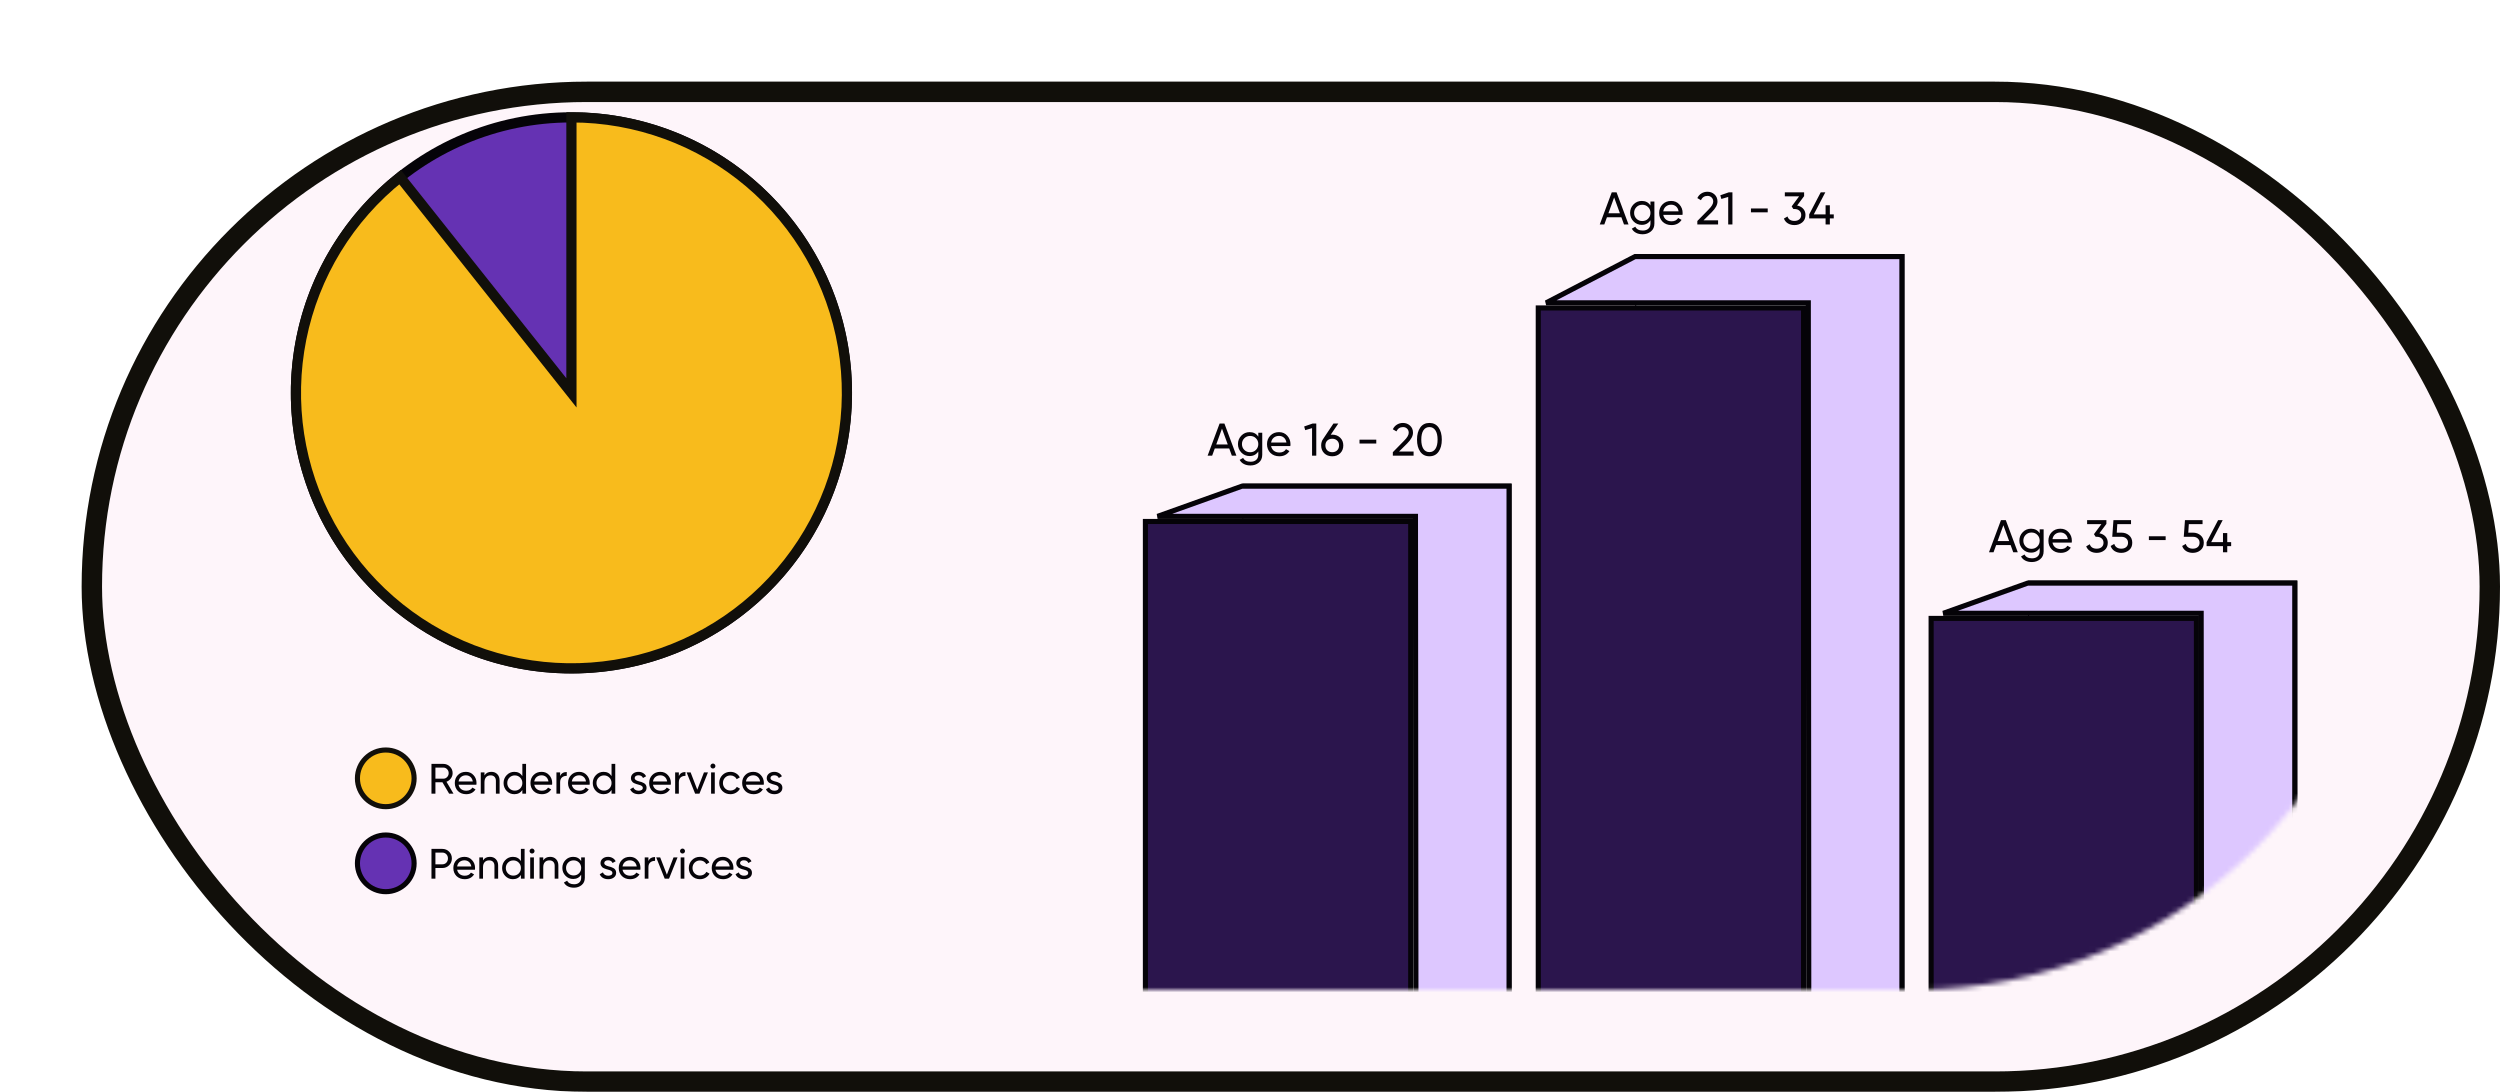 <svg width="490" height="214" viewBox="0 0 490 214" fill="none" xmlns="http://www.w3.org/2000/svg">
<g filter="url(#filter0_d_639_3283)">
<rect x="4" y="4" width="466" height="190" rx="95" fill="#FEF5FA"/>
<rect x="2" y="2" width="470" height="194" rx="97" stroke="#110F0A" stroke-width="4"/>
</g>
<mask id="mask0_639_3283" style="mask-type:alpha" maskUnits="userSpaceOnUse" x="4" y="4" width="466" height="190">
<rect x="4" y="4" width="466" height="190" rx="95" fill="#FEF5FA"/>
</mask>
<g mask="url(#mask0_639_3283)">
<rect x="243.599" y="94.883" width="52.579" height="101.909" fill="#FCFCFD" stroke="#050308" stroke-width="0.193"/>
<path d="M295.774 196.063L277.526 202.492L277.43 101.705L277.43 101.205H276.93H226.883L243.43 95.287H295.774V196.063Z" fill="#DDC7FF" stroke="#050308"/>
<rect x="224.5" y="102.209" width="52" height="100.291" fill="#2B154D" stroke="#050308"/>
<path d="M242.334 89.314H241.443L240.93 87.901H238.095L237.582 89.314H236.691L239.04 83.014H239.985L242.334 89.314ZM239.508 84.013L238.383 87.118H240.642L239.508 84.013ZM246.626 85.588V84.814H247.4V89.126C247.4 89.791 247.175 90.308 246.725 90.674C246.269 91.046 245.729 91.231 245.105 91.231C244.601 91.231 244.166 91.135 243.8 90.944C243.434 90.757 243.158 90.487 242.972 90.133L243.656 89.746C243.902 90.251 244.391 90.502 245.123 90.502C245.591 90.502 245.957 90.379 246.221 90.133C246.491 89.888 246.626 89.552 246.626 89.126V88.487C246.23 89.087 245.666 89.386 244.934 89.386C244.286 89.386 243.743 89.159 243.305 88.703C242.861 88.24 242.639 87.686 242.639 87.037C242.639 86.389 242.861 85.838 243.305 85.382C243.743 84.925 244.286 84.698 244.934 84.698C245.672 84.698 246.236 84.995 246.626 85.588ZM246.626 87.037C246.626 86.588 246.473 86.21 246.167 85.903C245.861 85.597 245.48 85.445 245.024 85.445C244.568 85.445 244.187 85.597 243.881 85.903C243.575 86.21 243.422 86.588 243.422 87.037C243.422 87.493 243.575 87.874 243.881 88.18C244.187 88.487 244.568 88.639 245.024 88.639C245.48 88.639 245.861 88.487 246.167 88.18C246.473 87.874 246.626 87.493 246.626 87.037ZM252.906 87.424H249.135C249.213 87.82 249.396 88.132 249.684 88.361C249.972 88.582 250.332 88.694 250.764 88.694C251.358 88.694 251.79 88.475 252.06 88.037L252.726 88.415C252.282 89.093 251.622 89.431 250.746 89.431C250.038 89.431 249.456 89.21 249 88.766C248.556 88.309 248.334 87.743 248.334 87.064C248.334 86.38 248.553 85.817 248.991 85.373C249.429 84.922 249.996 84.698 250.692 84.698C251.352 84.698 251.889 84.931 252.303 85.4C252.723 85.856 252.933 86.413 252.933 87.073C252.933 87.188 252.924 87.305 252.906 87.424ZM250.692 85.436C250.278 85.436 249.93 85.552 249.648 85.787C249.372 86.02 249.201 86.338 249.135 86.74H252.141C252.075 86.326 251.91 86.005 251.646 85.778C251.382 85.549 251.064 85.436 250.692 85.436ZM255.615 83.591L257.271 83.014H257.991V89.314H257.163V83.915L255.822 84.311L255.615 83.591ZM261.118 85.192C261.748 85.192 262.267 85.391 262.675 85.787C263.083 86.177 263.287 86.683 263.287 87.308C263.287 87.931 263.083 88.442 262.675 88.838C262.267 89.234 261.748 89.431 261.118 89.431C260.476 89.431 259.954 89.234 259.552 88.838C259.15 88.442 258.949 87.931 258.949 87.308C258.949 86.816 259.075 86.395 259.327 86.047L261.352 83.014H262.306L260.821 85.21C261.001 85.198 261.1 85.192 261.118 85.192ZM261.118 85.993C260.716 85.993 260.392 86.114 260.146 86.353C259.9 86.594 259.777 86.912 259.777 87.308C259.777 87.704 259.9 88.025 260.146 88.27C260.398 88.51 260.722 88.63 261.118 88.63C261.514 88.63 261.835 88.51 262.081 88.27C262.333 88.025 262.459 87.704 262.459 87.308C262.459 86.912 262.333 86.594 262.081 86.353C261.835 86.114 261.514 85.993 261.118 85.993ZM269.75 86.93H266.465V86.174H269.75V86.93ZM277.064 89.314H272.996V88.63L275.219 86.362C275.813 85.769 276.11 85.258 276.11 84.832C276.11 84.484 276.002 84.212 275.786 84.013C275.576 83.809 275.312 83.707 274.994 83.707C274.4 83.707 273.968 83.99 273.698 84.553L272.996 84.139C273.188 83.737 273.458 83.431 273.806 83.222C274.154 83.005 274.547 82.897 274.985 82.897C275.519 82.897 275.978 83.072 276.362 83.419C276.752 83.773 276.947 84.242 276.947 84.823C276.947 85.46 276.572 86.153 275.822 86.903L274.211 88.504H277.064V89.314ZM281.956 88.54C281.536 89.135 280.939 89.431 280.165 89.431C279.391 89.431 278.794 89.135 278.374 88.54C277.948 87.941 277.735 87.148 277.735 86.165C277.735 85.18 277.948 84.388 278.374 83.788C278.794 83.195 279.391 82.897 280.165 82.897C280.939 82.897 281.536 83.195 281.956 83.788C282.382 84.388 282.595 85.18 282.595 86.165C282.595 87.148 282.382 87.941 281.956 88.54ZM278.572 86.165C278.572 86.945 278.71 87.547 278.986 87.974C279.262 88.4 279.655 88.612 280.165 88.612C280.675 88.612 281.068 88.4 281.344 87.974C281.626 87.547 281.767 86.945 281.767 86.165C281.767 85.385 281.626 84.781 281.344 84.356C281.068 83.924 280.675 83.707 280.165 83.707C279.655 83.707 279.262 83.921 278.986 84.347C278.71 84.772 278.572 85.379 278.572 86.165Z" fill="#050308"/>
<rect x="320.599" y="49.883" width="52.579" height="148.359" fill="#FCFCFD" stroke="#050308" stroke-width="0.193"/>
<path d="M372.774 197.346L354.526 206.7L354.43 59.853L354.43 59.353H353.93H303.044L320.466 50.287H372.774V197.346Z" fill="#DDC7FF" stroke="#050308"/>
<rect x="301.5" y="60.359" width="52" height="146.371" fill="#2B154D" stroke="#050308"/>
<path d="M319.196 44H318.305L317.792 42.587H314.957L314.444 44H313.553L315.902 37.7H316.847L319.196 44ZM316.37 38.699L315.245 41.804H317.504L316.37 38.699ZM323.488 40.274V39.5H324.262V43.811C324.262 44.477 324.037 44.993 323.587 45.359C323.131 45.731 322.591 45.917 321.967 45.917C321.463 45.917 321.028 45.821 320.662 45.629C320.296 45.443 320.02 45.173 319.834 44.819L320.518 44.432C320.764 44.936 321.253 45.188 321.985 45.188C322.453 45.188 322.819 45.065 323.083 44.819C323.353 44.573 323.488 44.237 323.488 43.811V43.172C323.092 43.772 322.528 44.072 321.796 44.072C321.148 44.072 320.605 43.844 320.167 43.388C319.723 42.926 319.501 42.371 319.501 41.723C319.501 41.075 319.723 40.523 320.167 40.067C320.605 39.611 321.148 39.383 321.796 39.383C322.534 39.383 323.098 39.68 323.488 40.274ZM323.488 41.723C323.488 41.273 323.335 40.895 323.029 40.589C322.723 40.283 322.342 40.13 321.886 40.13C321.43 40.13 321.049 40.283 320.743 40.589C320.437 40.895 320.284 41.273 320.284 41.723C320.284 42.179 320.437 42.56 320.743 42.866C321.049 43.172 321.43 43.325 321.886 43.325C322.342 43.325 322.723 43.172 323.029 42.866C323.335 42.56 323.488 42.179 323.488 41.723ZM329.768 42.11H325.997C326.075 42.506 326.258 42.818 326.546 43.046C326.834 43.268 327.194 43.379 327.626 43.379C328.22 43.379 328.652 43.16 328.922 42.722L329.588 43.1C329.144 43.778 328.484 44.117 327.608 44.117C326.9 44.117 326.318 43.895 325.862 43.451C325.418 42.995 325.196 42.428 325.196 41.75C325.196 41.066 325.415 40.502 325.853 40.058C326.291 39.608 326.858 39.383 327.554 39.383C328.214 39.383 328.751 39.617 329.165 40.085C329.585 40.541 329.795 41.099 329.795 41.759C329.795 41.873 329.786 41.99 329.768 42.11ZM327.554 40.121C327.14 40.121 326.792 40.238 326.51 40.472C326.234 40.706 326.063 41.024 325.997 41.426H329.003C328.937 41.012 328.772 40.691 328.508 40.463C328.244 40.235 327.926 40.121 327.554 40.121ZM336.744 44H332.676V43.316L334.899 41.048C335.493 40.454 335.79 39.944 335.79 39.518C335.79 39.17 335.682 38.897 335.466 38.699C335.256 38.495 334.992 38.393 334.674 38.393C334.08 38.393 333.648 38.675 333.378 39.239L332.676 38.825C332.868 38.423 333.138 38.117 333.486 37.907C333.834 37.691 334.227 37.583 334.665 37.583C335.199 37.583 335.658 37.757 336.042 38.105C336.432 38.459 336.627 38.927 336.627 39.509C336.627 40.145 336.252 40.838 335.502 41.588L333.891 43.19H336.744V44ZM337.18 38.276L338.836 37.7H339.556V44H338.728V38.6L337.387 38.996L337.18 38.276ZM346.472 41.615H343.187V40.859H346.472V41.615ZM353.606 38.438L352.238 40.283C352.73 40.373 353.126 40.583 353.426 40.913C353.726 41.243 353.876 41.651 353.876 42.137C353.876 42.755 353.666 43.238 353.246 43.586C352.82 43.94 352.31 44.117 351.716 44.117C351.224 44.117 350.795 44.006 350.429 43.784C350.063 43.562 349.802 43.247 349.646 42.839L350.348 42.425C350.534 43.007 350.99 43.298 351.716 43.298C352.112 43.298 352.43 43.196 352.67 42.992C352.916 42.782 353.039 42.497 353.039 42.137C353.039 41.777 352.916 41.492 352.67 41.282C352.43 41.072 352.112 40.967 351.716 40.967H351.5L351.167 40.454L352.625 38.483H349.826V37.7H353.606V38.438ZM358.652 42.02H359.417V42.803H358.652V44H357.815V42.803H354.602V42.02L356.861 37.7H357.761L355.502 42.02H357.815V40.238H358.652V42.02Z" fill="#050308"/>
<rect x="397.599" y="113.883" width="52.579" height="101.909" fill="#FCFCFD" stroke="#050308" stroke-width="0.193"/>
<path d="M449.774 215.063L431.526 221.492L431.43 120.705L431.43 120.205H430.93H380.883L397.43 114.287H449.774V215.063Z" fill="#DDC7FF" stroke="#050308"/>
<rect x="378.5" y="121.209" width="52" height="100.291" fill="#2B154D" stroke="#050308"/>
<path d="M395.486 108.244H394.595L394.082 106.831H391.247L390.734 108.244H389.843L392.192 101.944H393.137L395.486 108.244ZM392.66 102.943L391.535 106.048H393.794L392.66 102.943ZM399.778 104.518V103.744H400.552V108.055C400.552 108.721 400.327 109.237 399.877 109.603C399.421 109.975 398.881 110.161 398.257 110.161C397.753 110.161 397.318 110.065 396.952 109.873C396.586 109.687 396.31 109.417 396.124 109.063L396.808 108.676C397.054 109.18 397.543 109.432 398.275 109.432C398.743 109.432 399.109 109.309 399.373 109.063C399.643 108.817 399.778 108.481 399.778 108.055V107.416C399.382 108.016 398.818 108.316 398.086 108.316C397.438 108.316 396.895 108.088 396.457 107.632C396.013 107.17 395.791 106.615 395.791 105.967C395.791 105.319 396.013 104.767 396.457 104.311C396.895 103.855 397.438 103.627 398.086 103.627C398.824 103.627 399.388 103.924 399.778 104.518ZM399.778 105.967C399.778 105.517 399.625 105.139 399.319 104.833C399.013 104.527 398.632 104.374 398.176 104.374C397.72 104.374 397.339 104.527 397.033 104.833C396.727 105.139 396.574 105.517 396.574 105.967C396.574 106.423 396.727 106.804 397.033 107.11C397.339 107.416 397.72 107.569 398.176 107.569C398.632 107.569 399.013 107.416 399.319 107.11C399.625 106.804 399.778 106.423 399.778 105.967ZM406.059 106.354H402.288C402.366 106.75 402.549 107.062 402.837 107.29C403.125 107.512 403.485 107.623 403.917 107.623C404.511 107.623 404.943 107.404 405.213 106.966L405.879 107.344C405.435 108.022 404.775 108.361 403.899 108.361C403.191 108.361 402.609 108.139 402.153 107.695C401.709 107.239 401.487 106.672 401.487 105.994C401.487 105.31 401.706 104.746 402.144 104.302C402.582 103.852 403.149 103.627 403.845 103.627C404.505 103.627 405.042 103.861 405.456 104.329C405.876 104.785 406.086 105.343 406.086 106.003C406.086 106.117 406.077 106.234 406.059 106.354ZM403.845 104.365C403.431 104.365 403.083 104.482 402.801 104.716C402.525 104.95 402.354 105.268 402.288 105.67H405.294C405.228 105.256 405.063 104.935 404.799 104.707C404.535 104.479 404.217 104.365 403.845 104.365ZM412.854 102.682L411.486 104.527C411.978 104.617 412.374 104.827 412.674 105.157C412.974 105.487 413.124 105.895 413.124 106.381C413.124 106.999 412.914 107.482 412.494 107.83C412.068 108.184 411.558 108.361 410.964 108.361C410.472 108.361 410.043 108.25 409.677 108.028C409.311 107.806 409.05 107.491 408.894 107.083L409.596 106.669C409.782 107.251 410.238 107.542 410.964 107.542C411.36 107.542 411.678 107.44 411.918 107.236C412.164 107.026 412.287 106.741 412.287 106.381C412.287 106.021 412.164 105.736 411.918 105.526C411.678 105.316 411.36 105.211 410.964 105.211H410.748L410.415 104.698L411.873 102.727H409.074V101.944H412.854V102.682ZM414.882 104.401H415.8C416.394 104.401 416.895 104.578 417.303 104.932C417.717 105.286 417.924 105.769 417.924 106.381C417.924 106.999 417.714 107.482 417.294 107.83C416.868 108.184 416.358 108.361 415.764 108.361C415.272 108.361 414.837 108.244 414.459 108.01C414.087 107.77 413.829 107.437 413.685 107.011L414.396 106.606C414.48 106.906 414.642 107.137 414.882 107.299C415.122 107.461 415.416 107.542 415.764 107.542C416.166 107.542 416.487 107.44 416.727 107.236C416.973 107.026 417.096 106.741 417.096 106.381C417.096 106.021 416.973 105.736 416.727 105.526C416.487 105.316 416.172 105.211 415.782 105.211H414L414.234 101.944H417.681V102.727H414.99L414.882 104.401ZM424.467 105.859H421.182V105.103H424.467V105.859ZM428.901 104.401H429.819C430.413 104.401 430.914 104.578 431.322 104.932C431.736 105.286 431.943 105.769 431.943 106.381C431.943 106.999 431.733 107.482 431.313 107.83C430.887 108.184 430.377 108.361 429.783 108.361C429.291 108.361 428.856 108.244 428.478 108.01C428.106 107.77 427.848 107.437 427.704 107.011L428.415 106.606C428.499 106.906 428.661 107.137 428.901 107.299C429.141 107.461 429.435 107.542 429.783 107.542C430.185 107.542 430.506 107.44 430.746 107.236C430.992 107.026 431.115 106.741 431.115 106.381C431.115 106.021 430.992 105.736 430.746 105.526C430.506 105.316 430.191 105.211 429.801 105.211H428.019L428.253 101.944H431.7V102.727H429.009L428.901 104.401ZM436.541 106.264H437.306V107.047H436.541V108.244H435.704V107.047H432.491V106.264L434.75 101.944H435.65L433.391 106.264H435.704V104.482H436.541V106.264Z" fill="#050308"/>
<circle cx="112" cy="77" r="54" fill="#6532B3" stroke="#050308" stroke-width="2"/>
<path d="M112 23C124.758 23 137.104 27.517 146.849 35.75C156.595 43.984 163.11 55.401 165.241 67.98C167.372 80.559 164.981 93.486 158.491 104.469C152.001 115.453 141.832 123.785 129.786 127.987C117.741 132.189 104.596 131.99 92.682 127.426C80.769 122.863 70.856 114.228 64.701 103.053C58.545 91.879 56.545 78.885 59.055 66.377C61.565 53.868 68.422 42.652 78.412 34.717L112 77V23Z" fill="#F8BB1C" stroke="#110F0A" stroke-width="2"/>
<circle cx="75.611" cy="152.554" r="5.554" fill="#F8BB1C" stroke="#110F0A"/>
<path d="M88.882 155.554H88.024L86.716 153.321H85.342V155.554H84.567V149.722H86.9C87.4 149.722 87.827 149.9 88.183 150.255C88.538 150.605 88.716 151.03 88.716 151.53C88.716 151.908 88.602 152.252 88.374 152.563C88.141 152.88 87.852 153.099 87.508 153.221L88.882 155.554ZM86.9 150.447H85.342V152.621H86.9C87.189 152.621 87.433 152.516 87.633 152.305C87.838 152.094 87.941 151.835 87.941 151.53C87.941 151.225 87.838 150.969 87.633 150.764C87.433 150.553 87.189 150.447 86.9 150.447ZM93.372 153.804H89.882C89.954 154.171 90.123 154.46 90.39 154.671C90.656 154.876 90.99 154.979 91.389 154.979C91.939 154.979 92.339 154.776 92.589 154.371L93.206 154.721C92.794 155.348 92.184 155.662 91.373 155.662C90.717 155.662 90.179 155.457 89.757 155.046C89.346 154.623 89.14 154.099 89.14 153.471C89.14 152.838 89.343 152.316 89.748 151.905C90.154 151.488 90.678 151.28 91.323 151.28C91.934 151.28 92.431 151.497 92.814 151.93C93.203 152.352 93.397 152.868 93.397 153.479C93.397 153.585 93.389 153.693 93.372 153.804ZM91.323 151.963C90.939 151.963 90.617 152.072 90.356 152.288C90.101 152.505 89.943 152.799 89.882 153.171H92.664C92.603 152.788 92.45 152.491 92.206 152.28C91.961 152.069 91.667 151.963 91.323 151.963ZM96.305 151.28C96.793 151.28 97.185 151.436 97.479 151.747C97.773 152.052 97.921 152.469 97.921 152.996V155.554H97.196V153.038C97.196 152.705 97.104 152.444 96.921 152.255C96.738 152.066 96.485 151.972 96.163 151.972C95.791 151.972 95.496 152.088 95.28 152.321C95.063 152.549 94.955 152.891 94.955 153.346V155.554H94.23V151.388H94.955V151.988C95.244 151.516 95.694 151.28 96.305 151.28ZM102.381 152.105V149.722H103.106V155.554H102.381V154.837C102.026 155.387 101.501 155.662 100.807 155.662C100.218 155.662 99.721 155.451 99.316 155.029C98.905 154.601 98.699 154.082 98.699 153.471C98.699 152.866 98.905 152.349 99.316 151.922C99.727 151.494 100.224 151.28 100.807 151.28C101.501 151.28 102.026 151.555 102.381 152.105ZM100.898 154.962C101.321 154.962 101.673 154.821 101.956 154.537C102.24 154.243 102.381 153.888 102.381 153.471C102.381 153.049 102.24 152.696 101.956 152.413C101.673 152.124 101.321 151.98 100.898 151.98C100.482 151.98 100.132 152.124 99.849 152.413C99.566 152.696 99.424 153.049 99.424 153.471C99.424 153.888 99.566 154.243 99.849 154.537C100.132 154.821 100.482 154.962 100.898 154.962ZM108.203 153.804H104.712C104.784 154.171 104.954 154.46 105.22 154.671C105.487 154.876 105.82 154.979 106.22 154.979C106.77 154.979 107.17 154.776 107.42 154.371L108.036 154.721C107.625 155.348 107.014 155.662 106.203 155.662C105.548 155.662 105.009 155.457 104.587 155.046C104.176 154.623 103.971 154.099 103.971 153.471C103.971 152.838 104.174 152.316 104.579 151.905C104.984 151.488 105.509 151.28 106.153 151.28C106.764 151.28 107.261 151.497 107.645 151.93C108.033 152.352 108.228 152.868 108.228 153.479C108.228 153.585 108.219 153.693 108.203 153.804ZM106.153 151.963C105.77 151.963 105.448 152.072 105.187 152.288C104.932 152.505 104.773 152.799 104.712 153.171H107.495C107.434 152.788 107.281 152.491 107.037 152.28C106.792 152.069 106.498 151.963 106.153 151.963ZM109.786 151.388V152.088C110.024 151.572 110.458 151.313 111.085 151.313V152.072C110.73 152.055 110.424 152.149 110.169 152.355C109.913 152.56 109.786 152.891 109.786 153.346V155.554H109.061V151.388H109.786ZM115.565 153.804H112.075C112.147 154.171 112.316 154.46 112.583 154.671C112.849 154.876 113.183 154.979 113.583 154.979C114.132 154.979 114.532 154.776 114.782 154.371L115.399 154.721C114.988 155.348 114.377 155.662 113.566 155.662C112.911 155.662 112.372 155.457 111.95 155.046C111.539 154.623 111.333 154.099 111.333 153.471C111.333 152.838 111.536 152.316 111.941 151.905C112.347 151.488 112.872 151.28 113.516 151.28C114.127 151.28 114.624 151.497 115.007 151.93C115.396 152.352 115.59 152.868 115.59 153.479C115.59 153.585 115.582 153.693 115.565 153.804ZM113.516 151.963C113.133 151.963 112.811 152.072 112.55 152.288C112.294 152.505 112.136 152.799 112.075 153.171H114.857C114.796 152.788 114.643 152.491 114.399 152.28C114.155 152.069 113.86 151.963 113.516 151.963ZM119.864 152.105V149.722H120.589V155.554H119.864V154.837C119.509 155.387 118.984 155.662 118.29 155.662C117.701 155.662 117.204 155.451 116.798 155.029C116.387 154.601 116.182 154.082 116.182 153.471C116.182 152.866 116.387 152.349 116.798 151.922C117.209 151.494 117.706 151.28 118.29 151.28C118.984 151.28 119.509 151.555 119.864 152.105ZM118.381 154.962C118.803 154.962 119.156 154.821 119.439 154.537C119.722 154.243 119.864 153.888 119.864 153.471C119.864 153.049 119.722 152.696 119.439 152.413C119.156 152.124 118.803 151.98 118.381 151.98C117.965 151.98 117.615 152.124 117.332 152.413C117.048 152.696 116.907 153.049 116.907 153.471C116.907 153.888 117.048 154.243 117.332 154.537C117.615 154.821 117.965 154.962 118.381 154.962ZM124.394 152.513C124.394 152.78 124.669 152.988 125.219 153.138C125.425 153.182 125.597 153.229 125.736 153.279C125.88 153.324 126.035 153.393 126.202 153.488C126.374 153.582 126.505 153.707 126.594 153.863C126.683 154.018 126.727 154.201 126.727 154.412C126.727 154.79 126.58 155.093 126.285 155.32C125.991 155.548 125.619 155.662 125.169 155.662C124.769 155.662 124.422 155.576 124.128 155.404C123.839 155.226 123.634 154.987 123.511 154.687L124.136 154.329C124.203 154.529 124.328 154.687 124.511 154.804C124.694 154.921 124.914 154.979 125.169 154.979C125.419 154.979 125.619 154.932 125.769 154.837C125.919 154.743 125.994 154.601 125.994 154.412C125.994 154.129 125.719 153.924 125.169 153.796C124.986 153.746 124.847 153.707 124.753 153.679C124.658 153.652 124.528 153.602 124.361 153.529C124.2 153.457 124.078 153.382 123.995 153.304C123.911 153.221 123.833 153.113 123.761 152.98C123.695 152.841 123.661 152.688 123.661 152.521C123.661 152.16 123.8 151.863 124.078 151.63C124.361 151.397 124.714 151.28 125.136 151.28C125.475 151.28 125.774 151.358 126.035 151.513C126.302 151.663 126.502 151.874 126.635 152.147L126.027 152.488C125.877 152.133 125.58 151.955 125.136 151.955C124.925 151.955 124.747 152.005 124.603 152.105C124.464 152.205 124.394 152.341 124.394 152.513ZM131.47 153.804H127.979C128.052 154.171 128.221 154.46 128.487 154.671C128.754 154.876 129.087 154.979 129.487 154.979C130.037 154.979 130.437 154.776 130.687 154.371L131.303 154.721C130.892 155.348 130.281 155.662 129.47 155.662C128.815 155.662 128.276 155.457 127.854 155.046C127.443 154.623 127.238 154.099 127.238 153.471C127.238 152.838 127.441 152.316 127.846 151.905C128.251 151.488 128.776 151.28 129.421 151.28C130.031 151.28 130.528 151.497 130.912 151.93C131.3 152.352 131.495 152.868 131.495 153.479C131.495 153.585 131.486 153.693 131.47 153.804ZM129.421 151.963C129.037 151.963 128.715 152.072 128.454 152.288C128.199 152.505 128.04 152.799 127.979 153.171H130.762C130.701 152.788 130.548 152.491 130.304 152.28C130.059 152.069 129.765 151.963 129.421 151.963ZM133.053 151.388V152.088C133.292 151.572 133.725 151.313 134.352 151.313V152.072C133.997 152.055 133.691 152.149 133.436 152.355C133.18 152.56 133.053 152.891 133.053 153.346V155.554H132.328V151.388H133.053ZM136.669 154.779L137.977 151.388H138.76L137.094 155.554H136.244L134.578 151.388H135.361L136.669 154.779ZM139.74 150.63C139.601 150.63 139.484 150.583 139.39 150.489C139.295 150.394 139.248 150.28 139.248 150.147C139.248 150.014 139.295 149.9 139.39 149.806C139.484 149.706 139.601 149.656 139.74 149.656C139.873 149.656 139.987 149.706 140.081 149.806C140.176 149.9 140.223 150.014 140.223 150.147C140.223 150.28 140.176 150.394 140.081 150.489C139.987 150.583 139.873 150.63 139.74 150.63ZM140.098 155.554H139.373V151.388H140.098V155.554ZM143.161 155.662C142.534 155.662 142.012 155.454 141.595 155.037C141.179 154.615 140.97 154.093 140.97 153.471C140.97 152.849 141.179 152.33 141.595 151.913C142.012 151.491 142.534 151.28 143.161 151.28C143.572 151.28 143.942 151.38 144.269 151.58C144.597 151.774 144.841 152.038 145.002 152.371L144.394 152.721C144.289 152.499 144.125 152.321 143.903 152.188C143.686 152.055 143.439 151.988 143.161 151.988C142.745 151.988 142.395 152.13 142.112 152.413C141.834 152.702 141.695 153.055 141.695 153.471C141.695 153.882 141.834 154.232 142.112 154.521C142.395 154.804 142.745 154.946 143.161 154.946C143.439 154.946 143.689 154.882 143.911 154.754C144.133 154.621 144.303 154.443 144.419 154.221L145.036 154.579C144.852 154.912 144.594 155.176 144.261 155.37C143.928 155.565 143.561 155.662 143.161 155.662ZM149.693 153.804H146.202C146.275 154.171 146.444 154.46 146.711 154.671C146.977 154.876 147.31 154.979 147.71 154.979C148.26 154.979 148.66 154.776 148.91 154.371L149.526 154.721C149.115 155.348 148.504 155.662 147.694 155.662C147.038 155.662 146.5 155.457 146.078 155.046C145.667 154.623 145.461 154.099 145.461 153.471C145.461 152.838 145.664 152.316 146.069 151.905C146.475 151.488 146.999 151.28 147.644 151.28C148.255 151.28 148.752 151.497 149.135 151.93C149.524 152.352 149.718 152.868 149.718 153.479C149.718 153.585 149.71 153.693 149.693 153.804ZM147.644 151.963C147.26 151.963 146.938 152.072 146.677 152.288C146.422 152.505 146.264 152.799 146.202 153.171H148.985C148.924 152.788 148.771 152.491 148.527 152.28C148.282 152.069 147.988 151.963 147.644 151.963ZM151.013 152.513C151.013 152.78 151.288 152.988 151.838 153.138C152.043 153.182 152.216 153.229 152.354 153.279C152.499 153.324 152.654 153.393 152.821 153.488C152.993 153.582 153.124 153.707 153.212 153.863C153.301 154.018 153.346 154.201 153.346 154.412C153.346 154.79 153.199 155.093 152.904 155.32C152.61 155.548 152.238 155.662 151.788 155.662C151.388 155.662 151.041 155.576 150.747 155.404C150.458 155.226 150.252 154.987 150.13 154.687L150.755 154.329C150.822 154.529 150.947 154.687 151.13 154.804C151.313 154.921 151.532 154.979 151.788 154.979C152.038 154.979 152.238 154.932 152.388 154.837C152.538 154.743 152.613 154.601 152.613 154.412C152.613 154.129 152.338 153.924 151.788 153.796C151.605 153.746 151.466 153.707 151.371 153.679C151.277 153.652 151.146 153.602 150.98 153.529C150.819 153.457 150.697 153.382 150.613 153.304C150.53 153.221 150.452 153.113 150.38 152.98C150.313 152.841 150.28 152.688 150.28 152.521C150.28 152.16 150.419 151.863 150.697 151.63C150.98 151.397 151.333 151.28 151.755 151.28C152.093 151.28 152.393 151.358 152.654 151.513C152.921 151.663 153.121 151.874 153.254 152.147L152.646 152.488C152.496 152.133 152.199 151.955 151.755 151.955C151.544 151.955 151.366 152.005 151.221 152.105C151.083 152.205 151.013 152.341 151.013 152.513Z" fill="#050308"/>
<circle cx="75.611" cy="169.215" r="5.554" fill="#6532B3" stroke="#050308"/>
<path d="M84.567 166.383H86.683C87.216 166.383 87.663 166.564 88.024 166.925C88.385 167.286 88.566 167.73 88.566 168.258C88.566 168.785 88.385 169.23 88.024 169.591C87.663 169.952 87.216 170.132 86.683 170.132H85.342V172.215H84.567V166.383ZM85.342 169.407H86.683C87.011 169.407 87.277 169.299 87.483 169.083C87.694 168.855 87.799 168.58 87.799 168.258C87.799 167.925 87.694 167.65 87.483 167.433C87.272 167.216 87.005 167.108 86.683 167.108H85.342V169.407ZM93.087 170.465H89.597C89.669 170.832 89.838 171.121 90.105 171.332C90.372 171.537 90.705 171.64 91.105 171.64C91.654 171.64 92.054 171.437 92.304 171.032L92.921 171.382C92.51 172.009 91.899 172.323 91.088 172.323C90.433 172.323 89.894 172.118 89.472 171.707C89.061 171.285 88.855 170.76 88.855 170.132C88.855 169.499 89.058 168.977 89.463 168.566C89.869 168.15 90.394 167.941 91.038 167.941C91.649 167.941 92.146 168.158 92.529 168.591C92.918 169.013 93.112 169.53 93.112 170.141C93.112 170.246 93.104 170.354 93.087 170.465ZM91.038 168.624C90.655 168.624 90.333 168.733 90.072 168.949C89.816 169.166 89.658 169.46 89.597 169.832H92.379C92.318 169.449 92.165 169.152 91.921 168.941C91.677 168.73 91.382 168.624 91.038 168.624ZM96.02 167.941C96.508 167.941 96.9 168.097 97.194 168.408C97.489 168.713 97.636 169.13 97.636 169.657V172.215H96.911V169.699C96.911 169.366 96.82 169.105 96.636 168.916C96.453 168.727 96.2 168.633 95.878 168.633C95.506 168.633 95.212 168.749 94.995 168.983C94.778 169.21 94.67 169.552 94.67 170.007V172.215H93.945V168.05H94.67V168.649C94.959 168.177 95.409 167.941 96.02 167.941ZM102.097 168.766V166.383H102.821V172.215H102.097V171.498C101.741 172.048 101.216 172.323 100.522 172.323C99.933 172.323 99.436 172.112 99.031 171.69C98.62 171.262 98.414 170.743 98.414 170.132C98.414 169.527 98.62 169.01 99.031 168.583C99.442 168.155 99.939 167.941 100.522 167.941C101.216 167.941 101.741 168.216 102.097 168.766ZM100.614 171.623C101.036 171.623 101.388 171.482 101.672 171.199C101.955 170.904 102.097 170.549 102.097 170.132C102.097 169.71 101.955 169.357 101.672 169.074C101.388 168.785 101.036 168.641 100.614 168.641C100.197 168.641 99.847 168.785 99.564 169.074C99.281 169.357 99.139 169.71 99.139 170.132C99.139 170.549 99.281 170.904 99.564 171.199C99.847 171.482 100.197 171.623 100.614 171.623ZM104.286 167.291C104.147 167.291 104.03 167.244 103.936 167.15C103.842 167.055 103.794 166.942 103.794 166.808C103.794 166.675 103.842 166.561 103.936 166.467C104.03 166.367 104.147 166.317 104.286 166.317C104.419 166.317 104.533 166.367 104.627 166.467C104.722 166.561 104.769 166.675 104.769 166.808C104.769 166.942 104.722 167.055 104.627 167.15C104.533 167.244 104.419 167.291 104.286 167.291ZM104.644 172.215H103.919V168.05H104.644V172.215ZM107.824 167.941C108.313 167.941 108.704 168.097 108.999 168.408C109.293 168.713 109.44 169.13 109.44 169.657V172.215H108.716V169.699C108.716 169.366 108.624 169.105 108.441 168.916C108.257 168.727 108.005 168.633 107.683 168.633C107.31 168.633 107.016 168.749 106.799 168.983C106.583 169.21 106.475 169.552 106.475 170.007V172.215H105.75V168.05H106.475V168.649C106.763 168.177 107.213 167.941 107.824 167.941ZM113.909 168.766V168.05H114.626V172.04C114.626 172.656 114.417 173.134 114.001 173.473C113.579 173.817 113.079 173.989 112.501 173.989C112.035 173.989 111.632 173.9 111.293 173.723C110.955 173.551 110.699 173.301 110.527 172.973L111.16 172.615C111.388 173.081 111.84 173.314 112.518 173.314C112.951 173.314 113.29 173.201 113.534 172.973C113.784 172.745 113.909 172.434 113.909 172.04V171.448C113.543 172.004 113.021 172.281 112.343 172.281C111.743 172.281 111.241 172.07 110.835 171.648C110.424 171.221 110.219 170.707 110.219 170.107C110.219 169.507 110.424 168.996 110.835 168.574C111.241 168.152 111.743 167.941 112.343 167.941C113.026 167.941 113.548 168.216 113.909 168.766ZM113.909 170.107C113.909 169.691 113.768 169.341 113.484 169.058C113.201 168.774 112.848 168.633 112.426 168.633C112.004 168.633 111.652 168.774 111.368 169.058C111.085 169.341 110.944 169.691 110.944 170.107C110.944 170.529 111.085 170.882 111.368 171.165C111.652 171.448 112.004 171.59 112.426 171.59C112.848 171.59 113.201 171.448 113.484 171.165C113.768 170.882 113.909 170.529 113.909 170.107ZM118.431 169.174C118.431 169.441 118.706 169.649 119.256 169.799C119.461 169.843 119.634 169.891 119.772 169.941C119.917 169.985 120.072 170.054 120.239 170.149C120.411 170.243 120.542 170.368 120.63 170.524C120.719 170.679 120.764 170.863 120.764 171.074C120.764 171.451 120.617 171.754 120.322 171.982C120.028 172.209 119.656 172.323 119.206 172.323C118.806 172.323 118.459 172.237 118.165 172.065C117.876 171.887 117.67 171.648 117.548 171.348L118.173 170.99C118.24 171.19 118.365 171.348 118.548 171.465C118.731 171.582 118.95 171.64 119.206 171.64C119.456 171.64 119.656 171.593 119.806 171.498C119.956 171.404 120.031 171.262 120.031 171.074C120.031 170.79 119.756 170.585 119.206 170.457C119.023 170.407 118.884 170.368 118.789 170.34C118.695 170.313 118.564 170.263 118.398 170.191C118.237 170.118 118.115 170.043 118.031 169.966C117.948 169.882 117.87 169.774 117.798 169.641C117.731 169.502 117.698 169.349 117.698 169.183C117.698 168.822 117.837 168.524 118.115 168.291C118.398 168.058 118.751 167.941 119.173 167.941C119.511 167.941 119.811 168.019 120.072 168.175C120.339 168.324 120.539 168.536 120.672 168.808L120.064 169.149C119.914 168.794 119.617 168.616 119.173 168.616C118.962 168.616 118.784 168.666 118.639 168.766C118.501 168.866 118.431 169.002 118.431 169.174ZM125.507 170.465H122.016C122.088 170.832 122.258 171.121 122.524 171.332C122.791 171.537 123.124 171.64 123.524 171.64C124.074 171.64 124.474 171.437 124.724 171.032L125.34 171.382C124.929 172.009 124.318 172.323 123.507 172.323C122.852 172.323 122.313 172.118 121.891 171.707C121.48 171.285 121.275 170.76 121.275 170.132C121.275 169.499 121.477 168.977 121.883 168.566C122.288 168.15 122.813 167.941 123.457 167.941C124.068 167.941 124.565 168.158 124.948 168.591C125.337 169.013 125.532 169.53 125.532 170.141C125.532 170.246 125.523 170.354 125.507 170.465ZM123.457 168.624C123.074 168.624 122.752 168.733 122.491 168.949C122.235 169.166 122.077 169.46 122.016 169.832H124.799C124.737 169.449 124.585 169.152 124.34 168.941C124.096 168.73 123.802 168.624 123.457 168.624ZM127.09 168.05V168.749C127.328 168.233 127.762 167.975 128.389 167.975V168.733C128.034 168.716 127.728 168.81 127.473 169.016C127.217 169.221 127.09 169.552 127.09 170.007V172.215H126.365V168.05H127.09ZM130.706 171.44L132.014 168.05H132.797L131.131 172.215H130.281L128.615 168.05H129.398L130.706 171.44ZM133.776 167.291C133.638 167.291 133.521 167.244 133.427 167.15C133.332 167.055 133.285 166.942 133.285 166.808C133.285 166.675 133.332 166.561 133.427 166.467C133.521 166.367 133.638 166.317 133.776 166.317C133.91 166.317 134.024 166.367 134.118 166.467C134.212 166.561 134.26 166.675 134.26 166.808C134.26 166.942 134.212 167.055 134.118 167.15C134.024 167.244 133.91 167.291 133.776 167.291ZM134.135 172.215H133.41V168.05H134.135V172.215ZM137.198 172.323C136.571 172.323 136.048 172.115 135.632 171.698C135.215 171.276 135.007 170.754 135.007 170.132C135.007 169.51 135.215 168.991 135.632 168.574C136.048 168.152 136.571 167.941 137.198 167.941C137.609 167.941 137.978 168.041 138.306 168.241C138.634 168.436 138.878 168.699 139.039 169.033L138.431 169.382C138.325 169.16 138.162 168.983 137.94 168.849C137.723 168.716 137.476 168.649 137.198 168.649C136.782 168.649 136.432 168.791 136.148 169.074C135.871 169.363 135.732 169.716 135.732 170.132C135.732 170.543 135.871 170.893 136.148 171.182C136.432 171.465 136.782 171.607 137.198 171.607C137.476 171.607 137.726 171.543 137.948 171.415C138.17 171.282 138.339 171.104 138.456 170.882L139.072 171.24C138.889 171.573 138.631 171.837 138.298 172.032C137.964 172.226 137.598 172.323 137.198 172.323ZM143.73 170.465H140.239C140.311 170.832 140.481 171.121 140.747 171.332C141.014 171.537 141.347 171.64 141.747 171.64C142.297 171.64 142.697 171.437 142.947 171.032L143.563 171.382C143.152 172.009 142.541 172.323 141.73 172.323C141.075 172.323 140.536 172.118 140.114 171.707C139.703 171.285 139.498 170.76 139.498 170.132C139.498 169.499 139.701 168.977 140.106 168.566C140.511 168.15 141.036 167.941 141.68 167.941C142.291 167.941 142.788 168.158 143.172 168.591C143.56 169.013 143.755 169.53 143.755 170.141C143.755 170.246 143.746 170.354 143.73 170.465ZM141.68 168.624C141.297 168.624 140.975 168.733 140.714 168.949C140.459 169.166 140.3 169.46 140.239 169.832H143.022C142.961 169.449 142.808 169.152 142.563 168.941C142.319 168.73 142.025 168.624 141.68 168.624ZM145.05 169.174C145.05 169.441 145.325 169.649 145.875 169.799C146.08 169.843 146.252 169.891 146.391 169.941C146.536 169.985 146.691 170.054 146.858 170.149C147.03 170.243 147.16 170.368 147.249 170.524C147.338 170.679 147.383 170.863 147.383 171.074C147.383 171.451 147.235 171.754 146.941 171.982C146.647 172.209 146.275 172.323 145.825 172.323C145.425 172.323 145.078 172.237 144.783 172.065C144.495 171.887 144.289 171.648 144.167 171.348L144.792 170.99C144.858 171.19 144.983 171.348 145.167 171.465C145.35 171.582 145.569 171.64 145.825 171.64C146.075 171.64 146.275 171.593 146.425 171.498C146.574 171.404 146.649 171.262 146.649 171.074C146.649 170.79 146.375 170.585 145.825 170.457C145.641 170.407 145.503 170.368 145.408 170.34C145.314 170.313 145.183 170.263 145.017 170.191C144.856 170.118 144.733 170.043 144.65 169.966C144.567 169.882 144.489 169.774 144.417 169.641C144.35 169.502 144.317 169.349 144.317 169.183C144.317 168.822 144.456 168.524 144.733 168.291C145.017 168.058 145.369 167.941 145.791 167.941C146.13 167.941 146.43 168.019 146.691 168.175C146.958 168.324 147.158 168.536 147.291 168.808L146.683 169.149C146.533 168.794 146.236 168.616 145.791 168.616C145.58 168.616 145.403 168.666 145.258 168.766C145.119 168.866 145.05 169.002 145.05 169.174Z" fill="#050308"/>
</g>
<defs>
<filter id="filter0_d_639_3283" x="0" y="0" width="490" height="214" filterUnits="userSpaceOnUse" color-interpolation-filters="sRGB">
<feFlood flood-opacity="0" result="BackgroundImageFix"/>
<feColorMatrix in="SourceAlpha" type="matrix" values="0 0 0 0 0 0 0 0 0 0 0 0 0 0 0 0 0 0 127 0" result="hardAlpha"/>
<feOffset dx="16" dy="16"/>
<feComposite in2="hardAlpha" operator="out"/>
<feColorMatrix type="matrix" values="0 0 0 0 0 0 0 0 0 0 0 0 0 0 0 0 0 0 1 0"/>
<feBlend mode="normal" in2="BackgroundImageFix" result="effect1_dropShadow_639_3283"/>
<feBlend mode="normal" in="SourceGraphic" in2="effect1_dropShadow_639_3283" result="shape"/>
</filter>
</defs>
</svg>
